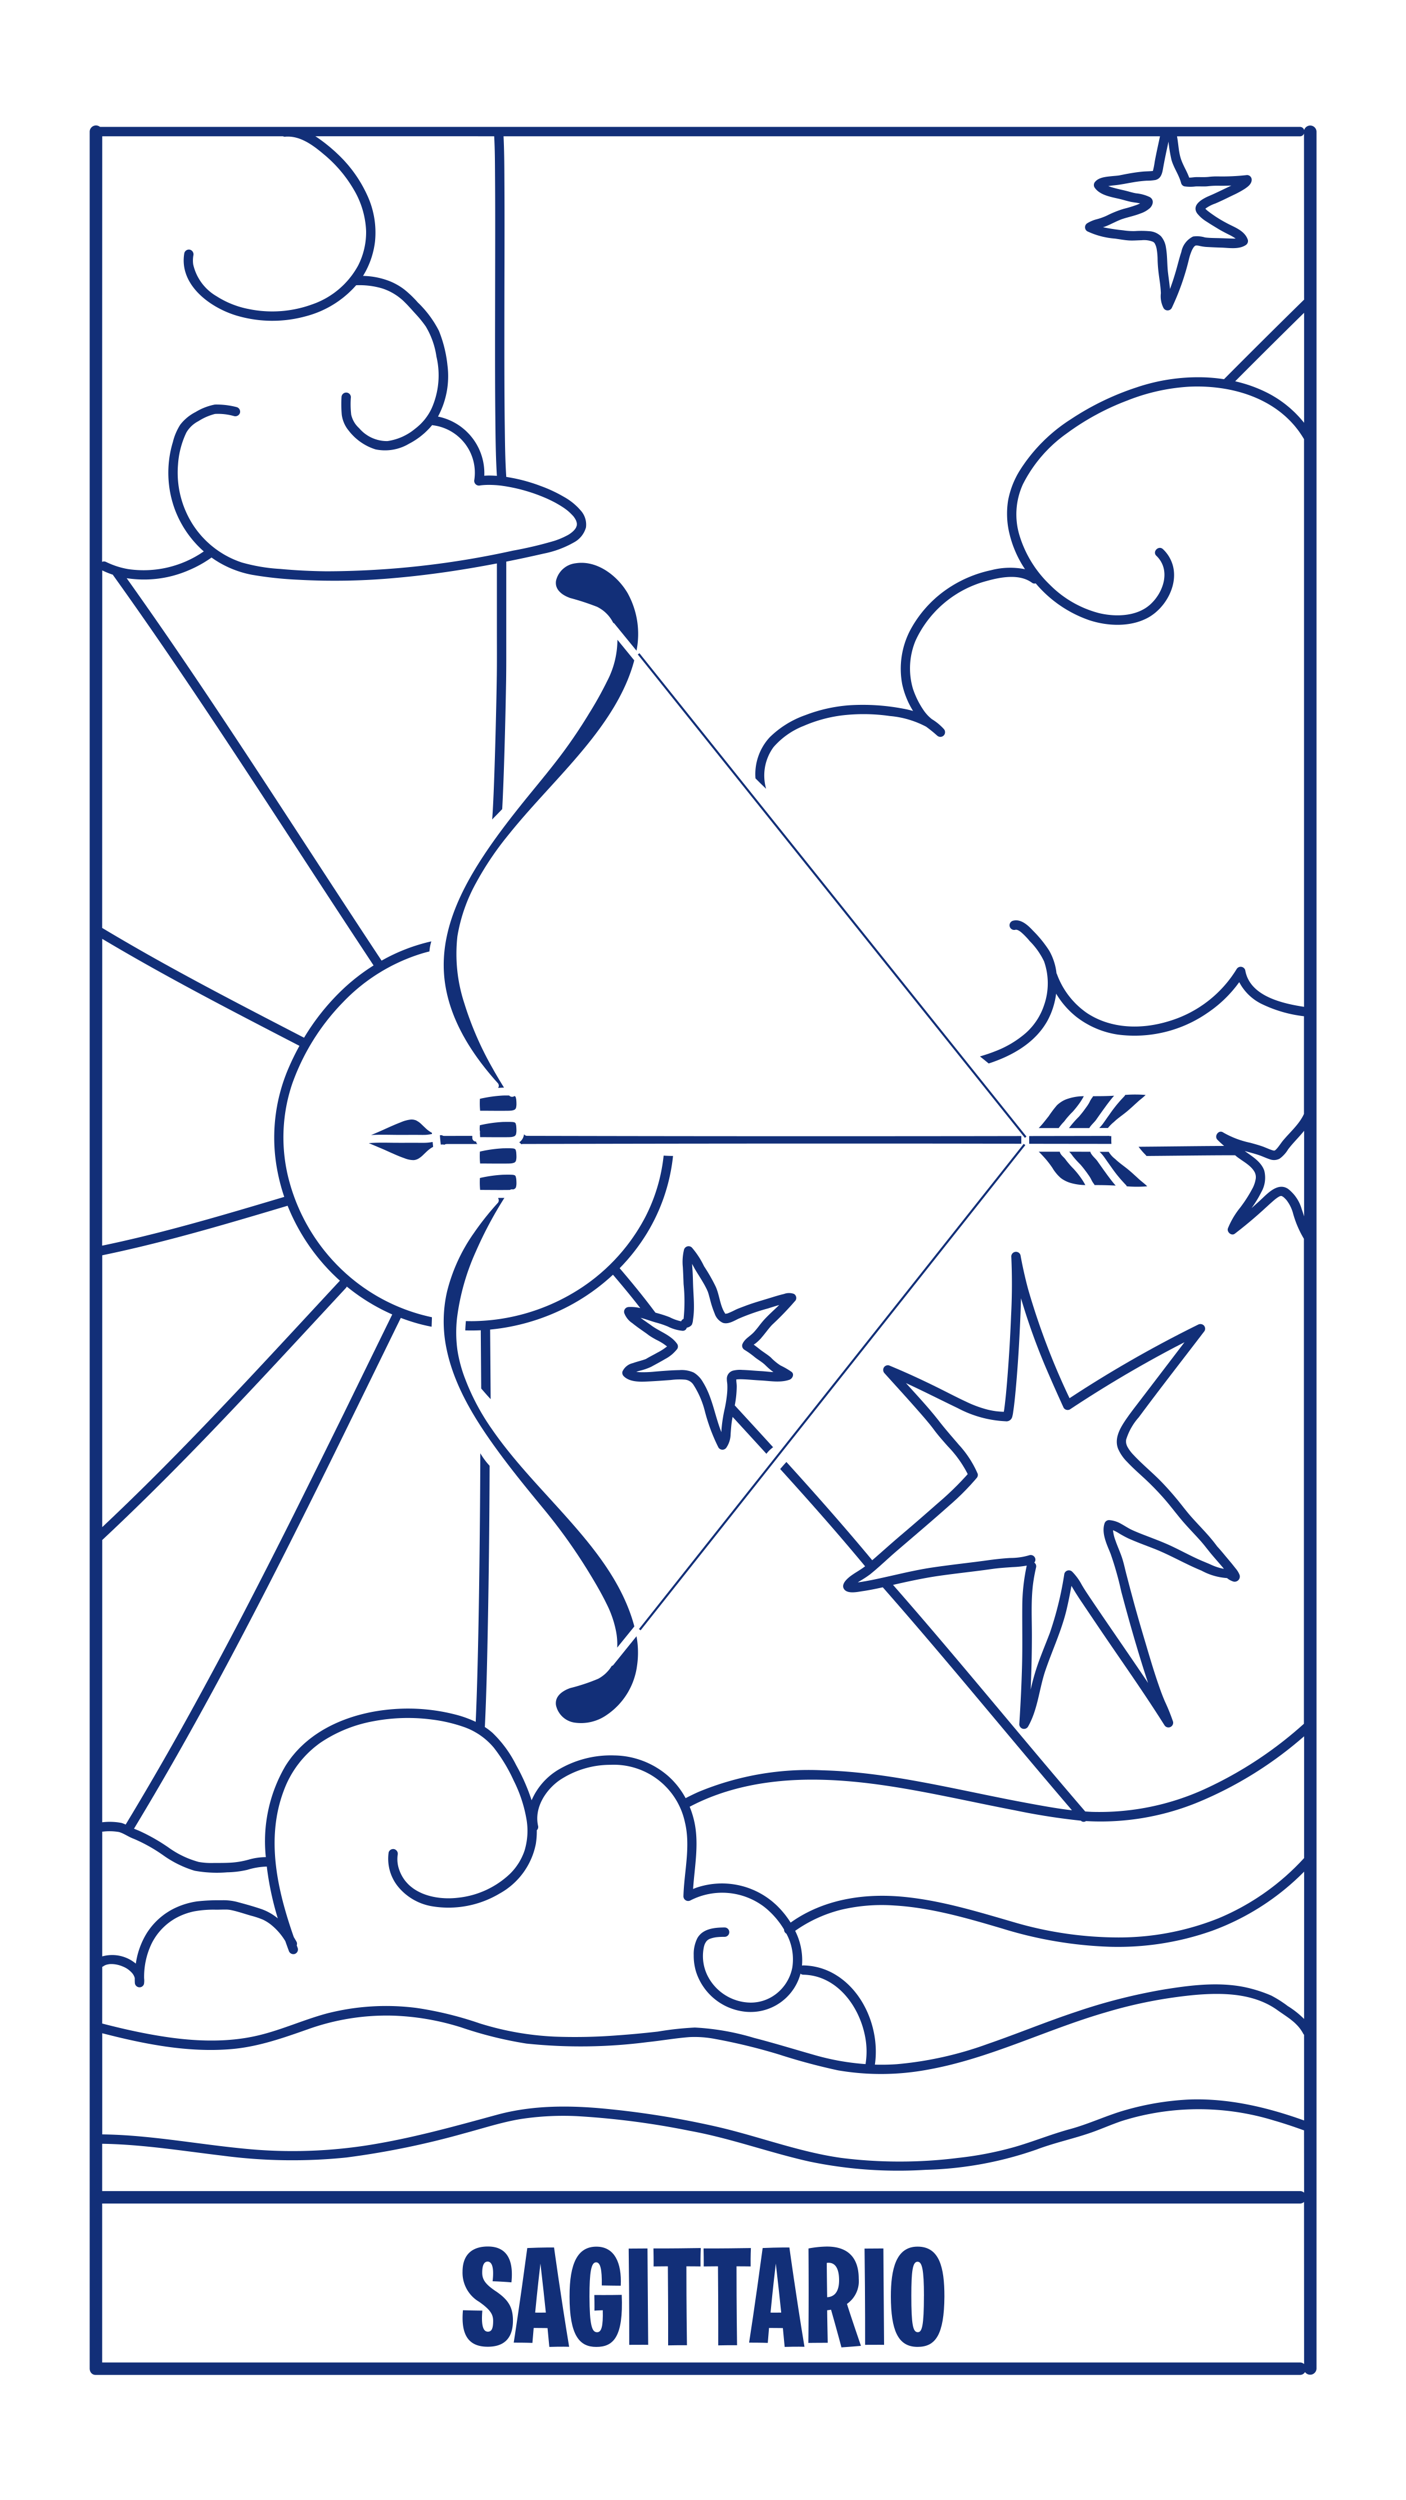 <svg id="Raggruppa_1586" data-name="Raggruppa 1586" xmlns="http://www.w3.org/2000/svg" xmlns:xlink="http://www.w3.org/1999/xlink" width="220" height="391.111" viewBox="0 0 220 391.111">
  <defs>
    <clipPath id="clip-path">
      <rect id="Rettangolo_244" data-name="Rettangolo 244" width="220" height="391.111" fill="none"/>
    </clipPath>
  </defs>
  <rect id="Rettangolo_241" data-name="Rettangolo 241" width="220" height="391.111" fill="#fff"/>
  <g id="Raggruppa_1585" data-name="Raggruppa 1585">
    <g id="Raggruppa_1584" data-name="Raggruppa 1584" clip-path="url(#clip-path)">
      <path id="Tracciato_1904" data-name="Tracciato 1904" d="M233.087,60.973a.668.668,0,0,0-.676-.513H44.668a.988.988,0,0,0-1.614.733V411.142c0,.023.005.042.007.064a1.208,1.208,0,0,0,.013.133c0,.025.012.049.019.073a1.052,1.052,0,0,0,.046.141v0a.884.884,0,0,0,.861.564H232.411a.887.887,0,0,0,.808-.448.992.992,0,0,0,1.8-.529V61.193a.985.985,0,0,0-1.934-.22m-21.232,1.75a23.839,23.839,0,0,0,.475,2.911c.362,1.264,1.174,2.344,1.506,3.617a.725.725,0,0,0,.512.512,6.435,6.435,0,0,0,1.727.015c.625-.033,1.246.032,1.873-.023a13.535,13.535,0,0,1,1.541-.094c.738.018,1.469.008,2.2-.023-.225.112-.45.223-.677.33-.94.446-1.861.9-2.75,1.278-1.015.43-2.866,1.388-1.908,2.756a5.587,5.587,0,0,0,1.518,1.31c.52.351,1.061.668,1.6,1,.577.355,1.16.664,1.767.966a7.805,7.805,0,0,1,1.066.608c.019.013.036.029.055.043-.2.012-.406.007-.6,0-.587-.016-1.174-.041-1.76-.059-.8-.024-1.635-.014-2.424-.113a4.282,4.282,0,0,0-1.867-.147,3.362,3.362,0,0,0-1.835,2.4c-.356,1.074-.61,2.184-.934,3.268-.257.857-.531,1.709-.847,2.545-.076-.827-.2-1.653-.3-2.476-.167-1.345-.093-2.72-.336-4.055a3.454,3.454,0,0,0-.765-1.716,2.9,2.9,0,0,0-1.86-.8,14.31,14.31,0,0,0-2.2-.018,10.5,10.5,0,0,1-1.869-.119,31.6,31.6,0,0,1-3.158-.481,5.861,5.861,0,0,0,.56-.191c.874-.359,1.7-.846,2.6-1.136s1.857-.479,2.753-.841a4.222,4.222,0,0,0,1.444-.836c.5-.5.677-1.295-.026-1.709a6.239,6.239,0,0,0-2.151-.593c-.59-.1-1.151-.291-1.732-.429-.7-.166-1.4-.311-2.091-.522q-.264-.081-.516-.177c.3-.052.6-.091.907-.12,1.037-.1,2.041-.32,3.068-.491a18.919,18.919,0,0,1,2.055-.237,7.491,7.491,0,0,0,1.337-.107c.858-.208,1.058-1,1.19-1.768.247-1.432.563-2.851.864-4.272m-105.517-.8c.124,2.194.12,4.4.136,6.594.028,3.838.024,7.676.019,11.513q-.01,6.635-.021,13.27c0,4.122,0,8.245.043,12.367.029,2.934.053,5.873.211,8.8.01.192.022.384.035.576-.416-.029-.831-.048-1.246-.047-.243,0-.484.014-.725.031a9.036,9.036,0,0,0-7.244-9.256,13.345,13.345,0,0,0,1.479-8.039,19.852,19.852,0,0,0-1.334-5.375,16.514,16.514,0,0,0-3.3-4.436,16.625,16.625,0,0,0-2.16-2.065,9.979,9.979,0,0,0-2.27-1.277,12.164,12.164,0,0,0-4.143-.814,13.163,13.163,0,0,0,1.869-5.347,13.852,13.852,0,0,0-1.26-7.371,20.489,20.489,0,0,0-4.439-6.211,25.881,25.881,0,0,0-2.927-2.438q-.344-.248-.705-.48Zm-61.328,0H73.3a.574.574,0,0,0,.316.067c2.393-.216,4.464,1.39,6.19,2.853a20.542,20.542,0,0,1,4.509,5.315,13.739,13.739,0,0,1,1.992,6.578A11.457,11.457,0,0,1,85.084,82.1a12.99,12.99,0,0,1-7.227,6.131,18.252,18.252,0,0,1-9.959.715,14.362,14.362,0,0,1-5-2,7.715,7.715,0,0,1-3.643-4.964,4.493,4.493,0,0,1,.024-1.406.755.755,0,0,0-.512-.9.74.74,0,0,0-.9.512c-.868,4.9,3.872,8.444,8.01,9.743a19.667,19.667,0,0,0,11.076.132,15.744,15.744,0,0,0,7.8-4.832,12.669,12.669,0,0,1,4.079.5,8.838,8.838,0,0,1,3.537,2.176c.569.564,1.1,1.172,1.638,1.765a17.916,17.916,0,0,1,1.637,2.01,12.668,12.668,0,0,1,1.672,4.727,12.75,12.75,0,0,1-.755,8.084,8.5,8.5,0,0,1-2.565,3.171,8.667,8.667,0,0,1-4.355,1.947,5.707,5.707,0,0,1-4.421-2.018,4.022,4.022,0,0,1-1.245-2.125,14.239,14.239,0,0,1-.048-2.742.734.734,0,0,0-1.467,0A19.557,19.557,0,0,0,82.5,105.5a4.913,4.913,0,0,0,1.1,2.494,8.512,8.512,0,0,0,4.175,2.915,7.34,7.34,0,0,0,5.233-.875,11.613,11.613,0,0,0,3.639-2.931.93.93,0,0,0,.22.049,7.479,7.479,0,0,1,6.375,8.5.746.746,0,0,0,.9.9l.112-.017.123-.014c.128-.014.257-.025.386-.034.295-.02.591-.027.886-.024a16.533,16.533,0,0,1,1.777.117,26.409,26.409,0,0,1,7.394,2.123c.564.262,1.119.548,1.654.865q.335.2.66.414c.113.076.225.153.335.232l.16.117.067.051.04.032a8.312,8.312,0,0,1,1.015.972c.01.012.036.045.053.067s.037.049.054.074c.055.082.111.164.162.249.04.068.076.139.113.208.007.013.013.027.019.041s.038.091.046.117c.024.083.047.166.069.25.007.027.012.045.016.059a.377.377,0,0,0,0,.038c0,.083,0,.167,0,.249a.3.3,0,0,0,0,.034c-.005.014-.011.033-.02.06-.016.055-.034.11-.051.164,0,0-.064.15-.087.193-.037.066-.081.128-.124.19,0,0-.137.165-.171.2a4.059,4.059,0,0,1-1.2.858,11.4,11.4,0,0,1-1.941.8,60.478,60.478,0,0,1-6.392,1.507,136.777,136.777,0,0,1-29.215,3.236c-2.4-.027-4.8-.144-7.2-.369a27.665,27.665,0,0,1-6.035-1.014,14.516,14.516,0,0,1-7.625-5.885,15.091,15.091,0,0,1-2.345-9.429,13.728,13.728,0,0,1,1.3-5,4.636,4.636,0,0,1,1.876-1.78,8.832,8.832,0,0,1,2.616-1.141,9.147,9.147,0,0,1,3,.346.758.758,0,0,0,.9-.512.739.739,0,0,0-.512-.9,12.469,12.469,0,0,0-3.417-.4,9.135,9.135,0,0,0-3.013,1.169,7.128,7.128,0,0,0-2.388,1.963,8.938,8.938,0,0,0-1.165,2.725,16.6,16.6,0,0,0,.388,10.761,16.434,16.434,0,0,0,4.447,6.356,16.555,16.555,0,0,1-11.79,2.773,12.751,12.751,0,0,1-3.484-1.119.718.718,0,0,0-.637-.015Zm0,67.91a13.991,13.991,0,0,0,1.666.678.546.546,0,0,0,.045.085c5.557,7.754,10.915,15.647,16.193,23.592,5.347,8.051,10.611,16.156,15.893,24.249q4.312,6.607,8.66,13.192A31.323,31.323,0,0,0,83,195.05a35.629,35.629,0,0,0-6.4,7.892c-8.328-4.311-16.668-8.61-24.829-13.233q-3.4-1.929-6.761-3.94Zm0,57.637c7.792,4.646,15.8,8.915,23.845,13.1q3.5,1.823,7.011,3.635a39.522,39.522,0,0,0-1.782,3.664,27.494,27.494,0,0,0-1.6,16.233A29.425,29.425,0,0,0,73.5,227.84c-7.424,2.216-14.852,4.431-22.385,6.254q-3.043.737-6.109,1.376Zm0,49.5c7.8-1.611,15.477-3.751,23.114-6q2.948-.868,5.89-1.751a31.612,31.612,0,0,0,5.875,9.422,30.855,30.855,0,0,0,2.32,2.311.821.821,0,0,0-.12.106c-4.87,5.24-9.717,10.5-14.616,15.716-4.862,5.175-9.775,10.3-14.81,15.311q-3.777,3.757-7.654,7.41Zm0,44.535c.007-.006.014-.009.021-.016,5.22-4.876,10.285-9.917,15.256-15.046,4.941-5.1,9.792-10.287,14.623-15.49q4.11-4.427,8.216-8.858a.761.761,0,0,0,.149-.235,30.9,30.9,0,0,0,7.114,4.365q-3.756,7.662-7.5,15.329Q78.968,269.545,75,277.511q-3.99,7.975-8.1,15.889-4.1,7.859-8.384,15.619t-8.837,15.357q-.5.827-.995,1.651a4.8,4.8,0,0,0-.638-.252,9.727,9.727,0,0,0-2.939-.117.8.8,0,0,0-.091.01Zm0,45.614a.811.811,0,0,0,.091.008,8.57,8.57,0,0,1,2.549.065c.811.246,1.518.782,2.32,1.068a24.735,24.735,0,0,1,4.663,2.624,16.808,16.808,0,0,0,4.815,2.356,19.4,19.4,0,0,0,5.092.251,15.359,15.359,0,0,0,3.169-.387,11.357,11.357,0,0,1,2.909-.508.809.809,0,0,0,.138-.012,47.1,47.1,0,0,0,1.724,8.11,8.433,8.433,0,0,0-2.65-1.482c-1.208-.408-2.458-.751-3.69-1.083a8.611,8.611,0,0,0-2.455-.268,30.636,30.636,0,0,0-3.852.178,12.185,12.185,0,0,0-3.307.977,10.644,10.644,0,0,0-4.7,4.239,12.417,12.417,0,0,0-1.562,4.52,5.752,5.752,0,0,0-5.255-1.131Zm0,21.164a1.07,1.07,0,0,0,.194-.119c-.1.081.078-.045.083-.048.054-.03.107-.059.162-.087.022-.008.112-.046.124-.051.059-.02.119-.037.18-.053s.354-.069.3-.063a3.67,3.67,0,0,1,.486-.02,4.7,4.7,0,0,1,1.729.4,3.761,3.761,0,0,1,1.481,1.086,1.913,1.913,0,0,1,.348.7c0,.241,0,.482.013.723a.735.735,0,0,0,.636.72.724.724,0,0,0,.8-.525c.01-.066.014-.131.021-.2h.006c0-.016,0-.032,0-.048a3.191,3.191,0,0,0-.011-.633,12.044,12.044,0,0,1,1.161-5.4,9.328,9.328,0,0,1,3.846-4.037,10.3,10.3,0,0,1,2.814-1.027,16.786,16.786,0,0,1,3.454-.263c.474,0,.949-.022,1.423-.02.159,0,.317,0,.476.017l.164.017c.071.011.141.023.212.037,1.071.211,2.117.585,3.166.882a13.431,13.431,0,0,1,1.894.633,6.7,6.7,0,0,1,1.5.994,9.772,9.772,0,0,1,1.982,2.356q.267.754.544,1.505a.753.753,0,0,0,.9.512.74.74,0,0,0,.512-.9c-.056-.153-.112-.307-.168-.46a.684.684,0,0,0-.053-.6c-.13-.232-.266-.459-.405-.684-2.561-7.315-4.4-15.327-1.6-22.829a15.889,15.889,0,0,1,5.794-7.6,21.72,21.72,0,0,1,8.339-3.355,28.8,28.8,0,0,1,9.2-.234,24.077,24.077,0,0,1,4.744,1.1,10.709,10.709,0,0,1,4.82,3.286,25.507,25.507,0,0,1,3.121,5.168,21.523,21.523,0,0,1,1.965,5.887,10.645,10.645,0,0,1-.28,5.049,9.252,9.252,0,0,1-2.269,3.62,13.892,13.892,0,0,1-8.137,3.747c-3.529.423-7.87-.593-9.186-4.334a4.872,4.872,0,0,1-.26-2.362.756.756,0,0,0-.512-.9.739.739,0,0,0-.9.512,6.931,6.931,0,0,0,1.594,5.492,8.755,8.755,0,0,0,5.11,2.914,15.613,15.613,0,0,0,10.649-1.971,11.364,11.364,0,0,0,5.677-7.761,12.365,12.365,0,0,0,.153-2.147.7.7,0,0,0,.2-.687c-.622-2.778,1.125-5.544,3.323-7.111a14.3,14.3,0,0,1,7.989-2.436,11.378,11.378,0,0,1,11.667,8.995c.916,3.81-.132,7.738-.235,11.579a.741.741,0,0,0,1.1.633,10.873,10.873,0,0,1,11.633,1.086,13.126,13.126,0,0,1,3.016,3.476.678.678,0,0,0,.1.391.739.739,0,0,0,.26.25A8.4,8.4,0,0,1,153,348.37a6.839,6.839,0,0,1-2.606,4.2,6.461,6.461,0,0,1-3.869,1.309,7.654,7.654,0,0,1-6.649-3.939,6.876,6.876,0,0,1-.7-4.833c.021-.081.045-.16.071-.239a.734.734,0,0,1,.071-.182c.032-.065.066-.129.1-.192.015-.024.173-.241.085-.134a1.351,1.351,0,0,1,.663-.487c-.132.058.092-.031.1-.032.1-.031.2-.061.295-.086.139-.035.393-.083.467-.093a10.8,10.8,0,0,1,1.4-.072.734.734,0,0,0,0-1.467c-1.572.007-3.447.162-4.3,1.694a5.512,5.512,0,0,0-.559,2.639,8.639,8.639,0,0,0,.37,2.61,9.06,9.06,0,0,0,7.173,6.165,8.089,8.089,0,0,0,8.759-4.72,7.941,7.941,0,0,0,.409-1.165.7.7,0,0,0,.456.168c5.284.107,8.821,5.01,9.679,9.823a12.123,12.123,0,0,1,.05,4.082c0,.027,0,.053-.007.079a38.846,38.846,0,0,1-7.976-1.417c-3.16-.9-6.3-1.866-9.482-2.686a39.067,39.067,0,0,0-9.243-1.618,48.651,48.651,0,0,0-5.786.632c-2.12.24-4.245.443-6.373.593a85.386,85.386,0,0,1-9.746.2,46.308,46.308,0,0,1-11.81-2.087,54.877,54.877,0,0,0-9.823-2.4,37.273,37.273,0,0,0-14.091.871c-3.793,1.027-7.373,2.713-11.224,3.544-5.864,1.266-11.967.6-17.79-.564-2.046-.408-4.076-.891-6.1-1.415Zm188.056,62.137a.9.9,0,0,0-.655-.255H45.01V385.309h187.4a.9.9,0,0,0,.655-.255Zm0-26.811a.9.9,0,0,0-.655-.255H45.01v-7.4c6.331.1,12.591,1.12,18.867,1.865a82.968,82.968,0,0,0,19.361.281,129.043,129.043,0,0,0,18.388-3.769c2.939-.782,5.864-1.748,8.868-2.245a44.2,44.2,0,0,1,8.86-.449,125.271,125.271,0,0,1,17.61,2.293c6.369,1.154,12.42,3.4,18.72,4.809a68.22,68.22,0,0,0,18.221,1.289,56.721,56.721,0,0,0,17.337-3.183c2.937-1.111,6.014-1.726,8.957-2.8,1.455-.532,2.875-1.157,4.345-1.65a38.6,38.6,0,0,1,4.623-1.159,40.217,40.217,0,0,1,19.237,1.091c1.525.44,3.03.944,4.522,1.484a.78.78,0,0,0,.139.035Zm0-11.3c-5.869-2.105-12.079-3.562-18.352-3.259a43.715,43.715,0,0,0-9.409,1.579c-3,.826-5.815,2.2-8.832,3.021-2.984.808-5.826,1.983-8.792,2.83a54.23,54.23,0,0,1-8.82,1.693,73.232,73.232,0,0,1-18.255-.012c-6.551-.93-12.734-3.31-19.153-4.81a137.1,137.1,0,0,0-17.325-2.838c-5.783-.583-11.69-.637-17.336.9-6.159,1.678-12.32,3.4-18.615,4.5a76.13,76.13,0,0,1-19.415.944c-6.577-.539-13.083-1.737-19.667-2.2q-2.04-.142-4.085-.171V358.669c6.551,1.693,13.435,3.065,20.212,2.481,4.166-.359,7.978-1.7,11.891-3.076a36.587,36.587,0,0,1,13.3-2.16,39.829,39.829,0,0,1,10.835,1.863,60.93,60.93,0,0,0,10.129,2.509,81.3,81.3,0,0,0,18.961-.231c2.2-.227,4.4-.623,6.6-.785a16.933,16.933,0,0,1,3.971.294,89.682,89.682,0,0,1,10.062,2.449,93.659,93.659,0,0,0,9.2,2.467,39.861,39.861,0,0,0,14.112-.132c9.6-1.725,18.424-6.249,27.755-8.948a72.235,72.235,0,0,1,14.117-2.736c4.31-.355,9.071-.241,12.733,2.387,1.533,1.1,3.109,1.933,4.033,3.672a.739.739,0,0,0,.141.185Zm0-15.878a14,14,0,0,0-2.556-2.021,17.889,17.889,0,0,0-2.591-1.644,21.837,21.837,0,0,0-2.968-1.032c-4.437-1.219-9.133-.66-13.617.051a88.632,88.632,0,0,0-13.946,3.529c-4.646,1.538-9.166,3.417-13.791,5.01a55.78,55.78,0,0,1-14.244,3.18c-1.155.08-2.3.1-3.446.069.793-5.371-1.677-11.617-6.555-14.292a10.016,10.016,0,0,0-4.623-1.229.759.759,0,0,0-.226.031,10.239,10.239,0,0,0-1.069-5.439,21.555,21.555,0,0,1,7.2-3.3,27.711,27.711,0,0,1,8.313-.663c5.78.338,11.4,1.985,16.922,3.616a64.1,64.1,0,0,0,16.716,2.84,44.241,44.241,0,0,0,16.029-2.48,39.114,39.114,0,0,0,14.11-8.923c.118-.116.232-.235.348-.352Zm0-25.17a37.906,37.906,0,0,1-13.39,9.42,42.019,42.019,0,0,1-15.687,3,58.31,58.31,0,0,1-16.516-2.441c-5.591-1.62-11.181-3.339-17-3.908-5.716-.559-11.591.192-16.56,3.233-.406.249-.8.515-1.19.79a14.265,14.265,0,0,0-1.889-2.4,12.392,12.392,0,0,0-12.871-3.054c-.167.059-.33.129-.5.2.22-3.369.9-6.736.278-10.1a14.015,14.015,0,0,0-.815-2.767c5.861-3.1,12.519-4.233,19.1-4.239,7.107-.007,14.148,1.241,21.094,2.635,3.6.723,7.191,1.494,10.8,2.183a103.1,103.1,0,0,0,10.221,1.6.607.607,0,0,0,.795.061,40.062,40.062,0,0,0,17.6-2.97,59.98,59.98,0,0,0,15.931-9.776c.2-.169.4-.345.6-.516Zm0-100.379c-.121-.381-.239-.76-.37-1.123a6.128,6.128,0,0,0-2.15-3.188c-1.641-1.074-3.277.822-4.38,1.831q-.655.6-1.321,1.184a16.789,16.789,0,0,0,1.528-2.5,4.525,4.525,0,0,0,.462-3.358c-.493-1.423-1.913-2.227-3.059-3.074l.158.044c.689.192,1.381.374,2.06.6.579.194,1.13.47,1.711.656a1.874,1.874,0,0,0,1.534-.1,4.932,4.932,0,0,0,1.331-1.46c.767-1.019,1.7-1.9,2.5-2.9Zm0-124.135a17.45,17.45,0,0,0-5.865-4.751,21.792,21.792,0,0,0-4.92-1.743q5.362-5.39,10.786-10.718Zm0-19.256a.819.819,0,0,0-.092.074q-6.26,6.137-12.437,12.358h0a27.068,27.068,0,0,0-3.414-.3,30.137,30.137,0,0,0-10.216,1.564,42.511,42.511,0,0,0-10.337,5,25.821,25.821,0,0,0-8.012,8.048,13.643,13.643,0,0,0-1.8,4.623,13.179,13.179,0,0,0,.093,4.733,17.153,17.153,0,0,0,2.544,6.056,11.789,11.789,0,0,0-5.305.154,19.275,19.275,0,0,0-6.945,2.989,18.249,18.249,0,0,0-5.743,6.46,13.035,13.035,0,0,0-1.218,8.4,13.2,13.2,0,0,0,1.7,4.174,14.918,14.918,0,0,0-1.507-.353,33.62,33.62,0,0,0-8.471-.54,24.013,24.013,0,0,0-6.848,1.531,15.091,15.091,0,0,0-5.624,3.492,8.5,8.5,0,0,0-2.209,6.41q.816.832,1.665,1.631a7.528,7.528,0,0,1,1.149-6.507,12.059,12.059,0,0,1,4.709-3.323,22.061,22.061,0,0,1,5.77-1.62,28.777,28.777,0,0,1,7.717.066,14.875,14.875,0,0,1,5.687,1.668,22.3,22.3,0,0,1,1.738,1.405.734.734,0,0,0,1.037-1.037,8.5,8.5,0,0,0-1.883-1.552,6.246,6.246,0,0,1-1.246-1.331,13.367,13.367,0,0,1-1.721-3.465,11.291,11.291,0,0,1,.44-7.518,17.039,17.039,0,0,1,11.1-9.29c2.2-.613,5.152-1.182,7.135.295a.616.616,0,0,0,.547.076c.074.085.146.172.221.256a19.131,19.131,0,0,0,8.116,5.49c2.9.966,6.474,1.126,9.23-.376,2.829-1.542,4.905-5.35,3.774-8.539A5.522,5.522,0,0,0,211,126.521c-.683-.651-1.722.384-1.037,1.037,2.318,2.21,1.12,5.777-1.016,7.661-2.095,1.848-5.4,1.918-7.963,1.3a16.763,16.763,0,0,1-7.687-4.432,17.885,17.885,0,0,1-4.689-7.515,11.323,11.323,0,0,1,.482-8.228,21.742,21.742,0,0,1,6.849-7.934,39.448,39.448,0,0,1,9.476-5.146,31.14,31.14,0,0,1,9.561-2.155c6.272-.319,13.11,1.493,17.074,6.685a15.348,15.348,0,0,1,1.015,1.516v88.8c-3.488-.541-8.513-1.69-9.2-5.74a.741.741,0,0,0-1.34-.175,18.658,18.658,0,0,1-10.695,8.185c-4.212,1.283-8.96,1.181-12.7-1.28a12.648,12.648,0,0,1-4.712-6.07.944.944,0,0,0-.082-.161,9.131,9.131,0,0,0-1.141-3.545,18.4,18.4,0,0,0-2.552-3.142c-.777-.84-1.9-1.892-3.147-1.531a.734.734,0,0,0,.39,1.414.375.375,0,0,1,.155-.026.912.912,0,0,0,.191.048,2.433,2.433,0,0,1,.63.406,11.333,11.333,0,0,1,1.278,1.33,11.484,11.484,0,0,1,2.251,3.182,10.4,10.4,0,0,1-.012,6.878,10.076,10.076,0,0,1-2.857,4.331,15.953,15.953,0,0,1-4.637,2.789c-.831.332-1.675.616-2.529.863v0q.69.545,1.367,1.106c3.721-1.209,7.4-3.29,9.289-6.857a12.067,12.067,0,0,0,1.265-4.071,13.272,13.272,0,0,0,3.179,3.643,13.907,13.907,0,0,0,6.46,2.762,20.06,20.06,0,0,0,14.1-3.429,19.476,19.476,0,0,0,4.911-4.771,7.864,7.864,0,0,0,3.386,3.35,20.451,20.451,0,0,0,6.742,1.982v15.28c-.7,1.583-2.227,2.9-3.276,4.167-.372.449-.673.974-1.085,1.386a.918.918,0,0,1-.177.149c-.017.013-.139.082-.055.034s-.007-.005-.042.006a.886.886,0,0,1-.1,0c.045,0-.165-.044-.2-.056-.545-.169-1.06-.43-1.6-.617-.608-.211-1.231-.38-1.851-.553a14.314,14.314,0,0,1-4.258-1.618c-.7-.474-1.462.57-.889,1.151.332.337.684.651,1.041.959-4.29.019-8.578.089-12.868.125l-.519,0a10.461,10.461,0,0,0,1,1.177,1.515,1.515,0,0,1,.123.133l.126.14c3.327-.029,6.655-.072,9.982-.1q1.936-.016,3.872-.018l.018.015c.944.83,2.326,1.419,2.987,2.528a1.726,1.726,0,0,1,.211,1.223c.01-.075-.039.193-.045.219-.026.114-.057.226-.091.338a5.27,5.27,0,0,1-.288.731,21.7,21.7,0,0,1-2.012,3.159,12.641,12.641,0,0,0-1.907,3.236c-.187.566.562,1.222,1.077.828q2.243-1.716,4.335-3.61c.448-.406.891-.817,1.341-1.22.176-.158.354-.315.535-.466.069-.057.139-.114.209-.17.015-.009.137-.1.17-.126a4.645,4.645,0,0,1,.4-.247c.014-.008.028-.014.042-.021a1.468,1.468,0,0,0,.177-.049l.024,0h.022l-.019-.008h0l.026.008a.127.127,0,0,1,.081.022l.039.008a.6.6,0,0,1,.059.031l.162.1c.02.017.041.033.06.051a5.133,5.133,0,0,1,.463.474,6.025,6.025,0,0,1,.944,1.859,16.012,16.012,0,0,0,1.747,4.153v75.868a61.251,61.251,0,0,1-15.424,10.171,39.661,39.661,0,0,1-17.74,3.61c-.351-.015-.7-.037-1.053-.062-3.981-4.631-7.91-9.307-11.832-13.988-4.012-4.788-8.02-9.58-12.076-14.331q-3.059-3.584-6.165-7.128c2.357-.534,4.714-1.051,7.108-1.4,2.773-.4,5.561-.682,8.335-1.079,1.082-.155,2.162-.226,3.251-.3a15.812,15.812,0,0,0,2.23-.238,30.452,30.452,0,0,0-.7,6.308c-.025,3.041.045,6.079-.031,9.12-.078,3.136-.236,6.27-.438,9.4a.739.739,0,0,0,1.367.37c1.548-2.7,1.734-5.905,2.726-8.813,1.076-3.152,2.5-6.16,3.288-9.409.3-1.257.547-2.527.783-3.8.1.159.193.32.288.48.408.69.842,1.356,1.29,2.021,1.047,1.554,2.091,3.111,3.145,4.662,2.1,3.1,4.245,6.166,6.331,9.274,1.189,1.771,2.36,3.555,3.5,5.361a.737.737,0,0,0,1.34-.565,30.641,30.641,0,0,0-1.265-3.137c-.446-1.027-.819-2.087-1.178-3.146-.734-2.163-1.367-4.358-2.019-6.546-.671-2.248-1.319-4.5-1.927-6.767q-.458-1.7-.9-3.412c-.248-.951-.444-1.934-.772-2.862-.3-.841-.672-1.653-.96-2.5a6.077,6.077,0,0,1-.372-1.573,5.983,5.983,0,0,1,.849.433,16.909,16.909,0,0,0,1.52.836c1.3.585,2.641,1.07,3.969,1.587,2.575,1,4.953,2.423,7.51,3.466a9.684,9.684,0,0,0,3.995,1.166,2.832,2.832,0,0,0,1,.547.811.811,0,0,0,.953-1.069,3.584,3.584,0,0,0-.627-1.007c-.34-.443-.694-.873-1.055-1.3-.6-.707-1.183-1.445-1.815-2.123-.049-.066-.1-.133-.147-.2q-.231-.306-.471-.606c-.378-.472-.776-.928-1.182-1.376-.765-.845-1.559-1.664-2.312-2.52s-1.421-1.763-2.142-2.636c-.761-.922-1.554-1.818-2.383-2.68-1.418-1.474-3.018-2.763-4.415-4.255a6.106,6.106,0,0,1-1.011-1.351,2.436,2.436,0,0,1-.175-.517c0-.016-.01-.064-.014-.094s-.007-.078-.008-.117c0-.059,0-.118,0-.177,0-.024.015-.145.016-.168a9.456,9.456,0,0,1,1.988-3.511c3.359-4.54,6.848-8.99,10.273-13.48a.735.735,0,0,0-.115-.889.759.759,0,0,0-.888-.114q-8.384,4.133-16.33,9.082-1.907,1.188-3.782,2.426A111.521,111.521,0,0,1,189.9,242.3q-.71-2.649-1.2-5.349a.737.737,0,0,0-1.441.195,93.058,93.058,0,0,1-.034,9.314q-.2,5.1-.617,10.191c-.1,1.232-.213,2.464-.36,3.691-.014.112-.027.224-.042.336-.006.047-.012.093-.018.139,0,.006,0,.009,0,.017-.025.175-.05.35-.08.525-.006.035-.014.069-.02.1-.3-.01-.606-.029-.908-.059l-.24-.025-.139-.017-.137-.02c-.088-.013-.176-.028-.264-.043q-.423-.074-.841-.176a17.858,17.858,0,0,1-3.323-1.221c-1.409-.654-2.786-1.375-4.176-2.068-1.984-.989-3.988-1.935-6.021-2.819q-.945-.411-1.9-.806a.735.735,0,0,0-.828.337.756.756,0,0,0,.114.888c1.619,1.8,3.255,3.582,4.857,5.4.794.9,1.588,1.8,2.341,2.735l.187.235.057.07.045.062c.229.31.462.617.7.918.552.691,1.142,1.351,1.726,2.015a17.746,17.746,0,0,1,3.106,4.341,47.426,47.426,0,0,1-4.688,4.561c-1.848,1.626-3.7,3.245-5.578,4.834-1.58,1.336-3.115,2.723-4.676,4.08-4.346-5.238-8.858-10.333-13.429-15.375-.333.36-.651.735-.976,1.1,3.081,3.4,6.137,6.82,9.132,10.3q2.1,2.44,4.158,4.919c-.593.461-1.241.822-1.878,1.249-.6.4-1.957,1.4-1.451,2.266s2.1.5,2.883.384c1.078-.155,2.147-.377,3.211-.613,4.077,4.639,8.081,9.341,12.059,14.064,4.024,4.779,8.023,9.579,12.051,14.355q2.734,3.242,5.493,6.463c-2.4-.28-4.794-.725-7.161-1.163-3.55-.656-7.081-1.408-10.619-2.129-7-1.427-14.083-2.77-21.244-2.961a44.945,44.945,0,0,0-19.361,3.357c-.7.309-1.389.646-2.067,1a12.611,12.611,0,0,0-2.745-3.474,13.127,13.127,0,0,0-8.411-3.212,16.1,16.1,0,0,0-8.958,2.358,10.338,10.338,0,0,0-3.984,4.66,30.329,30.329,0,0,0-2.418-5.5,18.333,18.333,0,0,0-3.716-5.066,10.628,10.628,0,0,0-1.192-.9.84.84,0,0,0,.014-.1c.238-4.943.346-9.893.444-14.841q.188-9.458.257-18.917.029-3.5.039-7a11.706,11.706,0,0,1-1.455-1.962q-.03,8.691-.139,17.381c-.076,5.932-.174,11.865-.34,17.795-.064,2.28-.14,4.561-.243,6.84a17.581,17.581,0,0,0-3.236-1.157,29.855,29.855,0,0,0-9.643-.832c-6.532.486-13.34,3.138-16.915,8.924a23.326,23.326,0,0,0-3.045,14.226,9.85,9.85,0,0,0-2.712.4,13.427,13.427,0,0,1-2.7.461c-.93.057-1.862.05-2.793.054a11.372,11.372,0,0,1-2.291-.159,14.609,14.609,0,0,1-4.687-2.229,29.187,29.187,0,0,0-4.738-2.688c-.242-.094-.476-.186-.707-.287q4.49-7.43,8.719-15.013,4.324-7.736,8.433-15.59,4.144-7.895,8.135-15.868,3.994-7.951,7.9-15.944,3.931-8.009,7.845-16.027l.716-1.461a29.587,29.587,0,0,0,2.912.947c.63.169,1.267.311,1.907.437q.032-.743.051-1.487a29.175,29.175,0,0,1-14.257-7.59,29.828,29.828,0,0,1-8-13.44,26.2,26.2,0,0,1,.4-15.5A35.066,35.066,0,0,1,82.684,197.4a28.759,28.759,0,0,1,12.444-7.663c.359-.105.722-.2,1.086-.291a7.449,7.449,0,0,1,.3-1.576,28.478,28.478,0,0,0-7.784,3.014c-5.224-7.895-10.378-15.836-15.555-23.762-5.255-8.045-10.535-16.076-15.945-24.019q-4.132-6.066-8.387-12.047a17.579,17.579,0,0,0,9.753-1.258,18.478,18.478,0,0,0,3.416-1.893.978.978,0,0,0,.1-.086q.553.4,1.143.749a16.011,16.011,0,0,0,5.185,1.957,58.144,58.144,0,0,0,7.289.779,103.841,103.841,0,0,0,15.457-.311c5.173-.465,10.318-1.236,15.418-2.21l.166-.032v10.424c0,2.377.019,4.755-.013,7.133-.036,2.672-.1,5.343-.166,8.014-.081,3.2-.175,6.4-.3,9.594-.051,1.267-.107,2.534-.183,3.8-.022.362-.048.725-.075,1.087.529-.557,1.075-1.093,1.57-1.626q.059-1.06.106-2.12c.138-3.139.233-6.281.317-9.422q.114-4.26.188-8.521c.035-2.186.025-4.372.025-6.559v-12.09q2.905-.577,5.792-1.241a15.691,15.691,0,0,0,4.768-1.75,3.832,3.832,0,0,0,1.908-2.344,3.283,3.283,0,0,0-.826-2.668,9.452,9.452,0,0,0-2.564-2.094,22.285,22.285,0,0,0-3.727-1.746,26.4,26.4,0,0,0-5.351-1.407c0-.007,0-.012,0-.019-.183-2.718-.2-5.449-.238-8.172-.05-4.022-.058-8.045-.059-12.067q0-6.651.019-13.3c.007-3.959.013-7.919-.008-11.878-.014-2.6-.011-5.2-.138-7.794l0-.052H210.527c-.278,1.322-.578,2.639-.824,3.966a11.807,11.807,0,0,1-.285,1.454l-.036.008-.009,0c-.51.056-1.027.047-1.538.094-.711.066-1.419.17-2.122.295-.309.054-.617.113-.925.174-.182.036-.364.074-.546.109-.031.006-.145.026-.161.03-.339.044-.681.066-1.021.1-.851.091-2.066.159-2.667.868a.755.755,0,0,0-.115.888c.785,1.215,2.567,1.5,3.869,1.8.621.143,1.232.348,1.855.475.445.091.943.13,1.412.237a4.853,4.853,0,0,1-.5.223,20.605,20.605,0,0,1-2.046.621,15.58,15.58,0,0,0-2.6,1.041,10.16,10.16,0,0,1-1.564.576,5.442,5.442,0,0,0-1.55.637.742.742,0,0,0,0,1.267,12.37,12.37,0,0,0,4.338,1.141c.685.094,1.377.225,2.066.281s1.375-.013,2.06-.025a3.778,3.778,0,0,1,1.791.232.725.725,0,0,1,.356.38,2.779,2.779,0,0,1,.248.781,10.537,10.537,0,0,1,.143,1.734c.022.683.075,1.349.159,2.028.129,1.039.32,2.093.351,3.141a4.041,4.041,0,0,0,.423,2.326.743.743,0,0,0,1.267,0,38.69,38.69,0,0,0,2.72-7.728,8.026,8.026,0,0,1,.434-1.286,3.2,3.2,0,0,1,.289-.512.826.826,0,0,1,.31-.27,1.713,1.713,0,0,1,.552.049,6.911,6.911,0,0,0,1.032.168c.79.047,1.586.086,2.377.108,1.224.033,2.784.328,3.867-.388a.75.75,0,0,0,.337-.829c-.506-1.5-2.183-1.981-3.433-2.682a19.815,19.815,0,0,1-2.851-1.845,3.9,3.9,0,0,1-.315-.286l-.051-.055,0,0a5.648,5.648,0,0,1,1.529-.8c.961-.4,1.9-.878,2.836-1.329a14.6,14.6,0,0,0,1.826-.994c.488-.329,1.06-.759,1.064-1.409a.737.737,0,0,0-.733-.733,33.672,33.672,0,0,1-4.616.213,11.173,11.173,0,0,0-1.439.079c-.618.062-1.22.022-1.838.03-.374,0-.772.087-1.156.082-.384-1.077-1.043-2.04-1.359-3.142-.309-1.08-.334-2.216-.547-3.318h19.214a.666.666,0,0,0,.655-.443ZM182,271.143a16.165,16.165,0,0,0-2.935-4.518c-1.053-1.23-2.116-2.436-3.11-3.715-1.57-2.02-3.332-3.9-5.046-5.8l-.13-.144c2.738,1.264,5.422,2.631,8.145,3.939a17.667,17.667,0,0,0,7.431,2.035.938.938,0,0,0,1.056-.7,5.48,5.48,0,0,0,.152-.8c.163-1.091.271-2.19.374-3.288.31-3.33.522-6.67.677-10.01.069-1.478.13-2.959.168-4.44a99.484,99.484,0,0,0,4.363,11.952c.746,1.729,1.519,3.447,2.3,5.161a.738.738,0,0,0,1,.263q7.79-5.165,16.066-9.541c.615-.325,1.234-.644,1.853-.962l-4.053,5.313L207.4,259.7c-.811,1.063-1.642,2.116-2.381,3.231-.837,1.263-1.644,2.791-1.042,4.321a6.657,6.657,0,0,0,1.421,2.055c.817.872,1.716,1.668,2.595,2.477a43.25,43.25,0,0,1,3.136,3.206c.97,1.1,1.84,2.273,2.782,3.392s1.964,2.147,2.933,3.232c.636.711,1.193,1.48,1.807,2.208s1.261,1.449,1.876,2.187a1.384,1.384,0,0,1-.188-.018,8.667,8.667,0,0,1-1.91-.653c-.666-.29-1.342-.556-2-.858-1.363-.624-2.682-1.34-4.037-1.98-1.393-.659-2.838-1.188-4.274-1.744-.683-.264-1.368-.532-2.03-.844-.573-.271-1.1-.635-1.654-.933a4.339,4.339,0,0,0-1.881-.582.747.747,0,0,0-.707.539c-.5,1.55.388,3.316.953,4.728a50.854,50.854,0,0,1,1.671,5.914c1.207,4.556,2.5,9.107,3.962,13.589q.115.354.234.709c-2.919-4.359-5.933-8.657-8.863-13.006-.513-.762-1.026-1.517-1.493-2.309a8.812,8.812,0,0,0-1.522-2.094.74.74,0,0,0-1.226.324,52.838,52.838,0,0,1-2.288,9.312c-.591,1.543-1.225,3.068-1.784,4.623a36.512,36.512,0,0,0-1.2,4.2c.128-2.916.2-5.834.194-8.753-.006-2.3-.114-4.608.087-6.9q.036-.411.086-.821l.018-.138s.013-.1.021-.149q.03-.21.064-.42c.1-.652.234-1.3.379-1.946a.705.705,0,0,0-.279-.752.693.693,0,0,0,.148-.649.739.739,0,0,0-.9-.512,10.239,10.239,0,0,1-3.019.437c-1.228.075-2.431.211-3.65.381-2.905.4-5.826.7-8.726,1.14-3.081.472-6.092,1.282-9.144,1.9-.432.087-.864.17-1.3.245-.417.071-.7.115-1.029.153.1-.065.195-.128.293-.19a16.535,16.535,0,0,0,1.6-1.04c1.438-1.149,2.758-2.445,4.155-3.643,2.79-2.394,5.595-4.765,8.34-7.21a39.033,39.033,0,0,0,4.186-4.211.737.737,0,0,0,.189-.713" transform="translate(-29.022 -40.612)" fill="#122f78"/>
      <path id="Tracciato_1905" data-name="Tracciato 1905" d="M269.7,583.116c.586-.653,1.07-1.382,1.676-2.019a47.412,47.412,0,0,0,3.679-3.827.739.739,0,0,0-.263-1,2.233,2.233,0,0,0-1.565.01c-.654.149-1.3.346-1.937.545-1.417.44-2.852.829-4.236,1.363-.469.181-.946.346-1.4.557a12.99,12.99,0,0,1-1.233.567c-.092.031-.251.04-.346.07a.046.046,0,0,1-.01-.008l.005.01-.011,0c-.048-.068-.126-.19-.063-.1a3.163,3.163,0,0,1-.257-.447c-.529-1.075-.663-2.492-1.17-3.657a27.134,27.134,0,0,0-1.845-3.234,13.1,13.1,0,0,0-1.908-2.932.742.742,0,0,0-1.226.324,8.032,8.032,0,0,0-.188,2.741c.052.888.087,1.771.117,2.66a26.425,26.425,0,0,1,0,5.437.69.69,0,0,0-.381.379,7.034,7.034,0,0,1-1.781-.637,18.924,18.924,0,0,0-2.09-.674l-.162-.051c-1.771-2.388-3.659-4.687-5.588-6.947a30.621,30.621,0,0,0,4.291-5.506,29.042,29.042,0,0,0,4.06-12.051c-.49-.007-.98-.023-1.47-.055a27.245,27.245,0,0,1-2.885,9.64,29.846,29.846,0,0,1-11.207,11.8,31.57,31.57,0,0,1-15.611,4.455c-.415.007-.83,0-1.245-.011-.035.487-.077.974-.091,1.46.809.021,1.618.018,2.425-.022q.034,4.554.068,9.109c.484.559.967,1.126,1.478,1.664q-.036-5.441-.081-10.882a33.249,33.249,0,0,0,12.074-3.549,32.155,32.155,0,0,0,7.147-5.032c1.461,1.712,2.9,3.445,4.277,5.225a6.269,6.269,0,0,0-1.81-.174.745.745,0,0,0-.707.928,3.23,3.23,0,0,0,1.271,1.6c.631.515,1.3.975,1.969,1.443q.174.122.345.248l.019.013.034.027c.1.076.195.151.3.221a12.544,12.544,0,0,0,1.083.645,8.728,8.728,0,0,1,1.679,1.044,8.822,8.822,0,0,1-1.5.964c-.374.21-.753.409-1.13.614-.165.09-.329.182-.492.276-.057.033-.112.065-.17.1l-.027.014-.041.015c-.647.245-1.33.383-1.979.623a2.354,2.354,0,0,0-1.639,1.322.736.736,0,0,0,.189.713c.91.937,2.492.9,3.7.845,1.223-.056,2.455-.144,3.675-.237a10.834,10.834,0,0,1,2.27-.05,1.769,1.769,0,0,1,1.288.818,13.839,13.839,0,0,1,1.738,3.977,28.7,28.7,0,0,0,2.156,5.806.744.744,0,0,0,1.266,0,3.833,3.833,0,0,0,.643-2.079c.058-.754.1-1.492.231-2.239.026-.154.055-.308.083-.462q2.648,2.882,5.287,5.772a5.372,5.372,0,0,1,1.047-1.028q-.583-.64-1.167-1.28-2.411-2.636-4.831-5.264a16.3,16.3,0,0,0,.307-2.939c0-.284-.035-.555-.061-.836-.005-.056,0-.183,0-.281.1-.025-.011-.008.143-.017.248-.015.5-.02.745-.013.957.025,1.911.136,2.867.182,1.488.071,3.121.4,4.565-.11.457-.162.8-.858.324-1.225a11.9,11.9,0,0,0-1.724-1,8.393,8.393,0,0,1-1.524-1.258c-.522-.461-1.133-.807-1.679-1.239-.331-.262-.662-.524-1-.768.125-.085.253-.161.337-.23a8.165,8.165,0,0,0,.888-.85m-2.673,1.89a13.023,13.023,0,0,1,1.632,1.167c.51.4,1.088.723,1.564,1.161a11.615,11.615,0,0,0,1.339,1.162c-.656-.036-1.314-.124-1.934-.158-.976-.053-1.954-.156-2.93-.186a4.577,4.577,0,0,0-1.5.125,1.324,1.324,0,0,0-.923,1.4c0,.24.052.476.07.715a9.543,9.543,0,0,1-.026,1.362,20.688,20.688,0,0,1-.411,2.607,23.282,23.282,0,0,0-.463,2.98c-.012.179-.019.359-.029.539-1.023-2.551-1.389-5.39-2.848-7.758a4.139,4.139,0,0,0-1.482-1.562,4.621,4.621,0,0,0-2.211-.38c-1.293.025-2.6.13-3.89.239a17.566,17.566,0,0,1-2.334.087,5.155,5.155,0,0,1-.552-.053c.165-.057.339-.111.5-.16a9.505,9.505,0,0,0,1.867-.646c.718-.4,1.448-.777,2.152-1.2a5.724,5.724,0,0,0,1.9-1.591.719.719,0,0,0,0-.74c-.92-1.384-2.751-1.955-4.02-2.889-.567-.418-1.161-.8-1.72-1.229.79.2,1.566.5,2.332.721a14.753,14.753,0,0,1,1.935.646,6.459,6.459,0,0,0,2.278.667.63.63,0,0,0,.678-.49,1.229,1.229,0,0,0,.789-.45,2.245,2.245,0,0,0,.187-.771,13.018,13.018,0,0,0,.142-1.583c.031-1.08-.048-2.159-.1-3.237-.05-.965-.049-1.929-.116-2.893-.024-.345-.052-.7-.067-1.049.179.335.351.674.544.994.608,1.007,1.271,1.984,1.779,3.047,0,.007.138.328.114.255.011.029.022.059.033.088.036.1.068.21.1.316.1.34.189.684.282,1.027a14.933,14.933,0,0,0,.683,2.061,2.415,2.415,0,0,0,1.265,1.433c.815.284,1.735-.284,2.441-.628a33.651,33.651,0,0,1,4.629-1.616c.585-.186,1.171-.369,1.761-.541-.8.788-1.654,1.527-2.406,2.359-.58.642-1.047,1.375-1.655,1.992s-1.4.987-1.715,1.825a.737.737,0,0,0,.337.828" transform="translate(-150.557 -373.863)" fill="#122f78"/>
      <path id="Tracciato_1906" data-name="Tracciato 1906" d="M408.236,759.576a.084.084,0,0,1-.022-.006h0s-.008,0-.008-.007-.042-.008-.045-.013c-.017-.025.029,0,.065.021l.05,0-.05,0,.009.006" transform="translate(-275.129 -511.985)" fill="#122f78"/>
      <path id="Tracciato_1907" data-name="Tracciato 1907" d="M348.274,630.628h.01c.013.027.007.022-.01,0" transform="translate(-234.762 -425.09)" fill="#122f78"/>
      <path id="Tracciato_1908" data-name="Tracciato 1908" d="M353.406,661.653c-.021-.044.022-.039,0,0" transform="translate(-238.218 -445.982)" fill="#122f78"/>
      <path id="Tracciato_1909" data-name="Tracciato 1909" d="M352.986,662.176h.006c-.021.028-.031.04-.006,0" transform="translate(-237.929 -446.354)" fill="#122f78"/>
      <path id="Tracciato_1910" data-name="Tracciato 1910" d="M352.891,662.184c-.049.061-.1.021,0,0" transform="translate(-237.837 -446.361)" fill="#122f78"/>
      <path id="Tracciato_1911" data-name="Tracciato 1911" d="M408.331,759.632h0" transform="translate(-275.245 -512.048)" fill="#122f78"/>
      <path id="Tracciato_1912" data-name="Tracciato 1912" d="M222.125,1088.182s1.191.043,3.033.065c-.195,2.275.109,3.293.867,3.293.542,0,.823-.412.823-1.668,0-1-.368-1.712-2.166-2.99a5.27,5.27,0,0,1-2.621-4.723c0-2.794,1.624-3.943,3.964-3.943,2.859,0,4.073,1.95,3.683,5.611,0,0-1.452-.13-2.946-.174.26-2.231-.13-3.076-.78-3.076-.585,0-.845.65-.845,1.733,0,1.062.477,1.8,2.123,2.9,1.993,1.343,2.686,2.534,2.686,4.592,0,3.012-1.624,4.095-3.943,4.095-3.076,0-4.224-1.928-3.878-5.719" transform="translate(-149.685 -726.798)" fill="#122f78"/>
      <path id="Tracciato_1913" data-name="Tracciato 1913" d="M248.773,1078.766c2.361-.108,4.181-.086,4.181-.086s1.04,7.561,2.361,15.533c0,0-1.213-.043-3.1.021,0,0-.086-.953-.282-2.946-.5,0-1.213-.021-2.166-.021l-.2,2.34s-.91-.043-2.925-.043c0,0,.91-5.719,2.123-14.8m1.235,10.1s.563.021,1.668,0c-.195-1.971-.477-4.463-.845-7.669-.151,1.256-.477,4.073-.823,7.669" transform="translate(-166.26 -727.108)" fill="#122f78"/>
      <path id="Tracciato_1914" data-name="Tracciato 1914" d="M273.434,1086.039c0-5.156,1.256-7.755,4.2-7.755,2.838,0,3.986,2.513,3.813,6.109,0,0-2.3-.021-2.968-.043.043-2.578-.238-3.617-.888-3.617-.78,0-1.04,1.56-1.04,5.351.022,4.463.368,5.589,1.192,5.589.693,0,.953-.932.888-3.444-.758.022-1.3.065-1.3.065s.022-.931-.022-2.448c0,0,2.427.022,4.29-.022.282,6.629-1.322,8.146-3.986,8.146-2.643,0-4.181-1.8-4.181-7.929" transform="translate(-184.315 -726.843)" fill="#122f78"/>
      <path id="Tracciato_1915" data-name="Tracciato 1915" d="M301.813,1079.169s1.018,0,2.946-.021c0,0,.043,7.257.109,15.078,0,0-1.04-.021-2.968,0,0,0,.022-6.629-.086-15.056" transform="translate(-203.444 -727.426)" fill="#122f78"/>
      <path id="Tracciato_1916" data-name="Tracciato 1916" d="M313.708,1079.013s2.275.022,7.409-.064c0,0-.065,1.062-.043,2.881,0,0-.888-.022-2.21-.022,0,2.145,0,5.806.087,12.348,0,0-1-.021-2.946.021,0,0,.022-4.852-.043-12.37l-2.232.022s.022-.78-.021-2.817" transform="translate(-211.462 -727.292)" fill="#122f78"/>
      <path id="Tracciato_1917" data-name="Tracciato 1917" d="M337.767,1079.013s2.275.022,7.409-.064c0,0-.065,1.062-.043,2.881,0,0-.888-.022-2.21-.022,0,2.145,0,5.806.087,12.348,0,0-1-.021-2.946.021,0,0,.022-4.852-.043-12.37l-2.231.022s.022-.78-.022-2.817" transform="translate(-227.68 -727.292)" fill="#122f78"/>
      <path id="Tracciato_1918" data-name="Tracciato 1918" d="M361.755,1078.766c2.361-.108,4.181-.086,4.181-.086s1.04,7.561,2.361,15.533c0,0-1.213-.043-3.1.021,0,0-.086-.953-.281-2.946-.5,0-1.213-.021-2.166-.021l-.195,2.34s-.91-.043-2.925-.043c0,0,.91-5.719,2.123-14.8m1.235,10.1s.564.021,1.668,0c-.195-1.971-.477-4.463-.845-7.669-.151,1.256-.477,4.073-.823,7.669" transform="translate(-242.419 -727.108)" fill="#122f78"/>
      <path id="Tracciato_1919" data-name="Tracciato 1919" d="M391.63,1088.1a5.842,5.842,0,0,1-.607.087c0,.91.043,2.665.087,5.091,0,0-1.3,0-3.033.021,0,0,.087-5.632.022-14.775a16.556,16.556,0,0,1,2.881-.3c3.38,0,4.982,1.82,4.982,5.048a4.324,4.324,0,0,1-1.841,3.921c.173.585.888,2.773,2.188,6.564,0,0-1.126.108-3.055.238,0,0-.585-2.231-1.624-5.892m1.256-4.614c0-1.668-.5-2.73-1.646-2.73-.087,0-.282.022-.282.022.022,2.924.065,5.372.065,5.372,1.062-.065,1.863-.758,1.863-2.664" transform="translate(-261.593 -726.798)" fill="#122f78"/>
      <path id="Tracciato_1920" data-name="Tracciato 1920" d="M415.06,1079.169s1.018,0,2.946-.021c0,0,.043,7.257.109,15.078,0,0-1.04-.021-2.968,0,0,0,.022-6.629-.087-15.056" transform="translate(-279.781 -727.426)" fill="#122f78"/>
      <path id="Tracciato_1921" data-name="Tracciato 1921" d="M427.686,1086.1c0-4.354.824-7.82,4.181-7.82,3.4,0,4.2,3.185,4.2,7.8-.043,6-1.387,7.885-4.2,7.885-3.119,0-4.159-2.665-4.181-7.864m5.178-.13c0-4.138-.3-5.33-1-5.33-.758,0-.975,1.408-.975,5.308,0,4.592.26,5.719,1.018,5.719.65,0,.953-.975.953-5.7" transform="translate(-288.292 -726.843)" fill="#122f78"/>
      <path id="Tracciato_1922" data-name="Tracciato 1922" d="M534.206,557.2c-.629-.563-1.239-1.15-1.894-1.682s-1.353-1-1.962-1.589a4.056,4.056,0,0,1-1.021-1.131l-1.422,0c.06.064.121.128.185.193a5.679,5.679,0,0,1,.578.7c.346.489.686.982,1.037,1.467A21.409,21.409,0,0,0,532,557.96a.616.616,0,0,1,.154.238,19.8,19.8,0,0,0,3.2,0c-.347-.373-.8-.686-1.145-1" transform="translate(-355.848 -372.622)" fill="#122f78"/>
      <path id="Tracciato_1923" data-name="Tracciato 1923" d="M238.554,638.54a16.6,16.6,0,0,1,1.441,4.237,10.564,10.564,0,0,1,.174,2.515l.069-.087c.868-1.079,1.743-2.153,2.614-3.229a25.071,25.071,0,0,0-.85-2.618c-2.106-5.5-5.916-10.156-9.786-14.506-4.014-4.513-8.294-8.838-11.722-13.834a35.813,35.813,0,0,1-4.116-7.764,21.9,21.9,0,0,1-1.2-4.422,20.189,20.189,0,0,1-.075-5.075,36.171,36.171,0,0,1,2.955-10.441,61.716,61.716,0,0,1,4.458-8.371q-.465,0-.931,0a.486.486,0,0,1-.048.058.6.6,0,0,1-.067.741,44.624,44.624,0,0,0-3.739,4.711,27.256,27.256,0,0,0-4.189,9.149,20.9,20.9,0,0,0-.158,8.545c1.168,6.211,4.69,11.734,8.38,16.746,2.163,2.937,4.473,5.763,6.794,8.575a86.327,86.327,0,0,1,7.169,10.027c1,1.639,1.986,3.309,2.822,5.039" transform="translate(-143.593 -387.556)" fill="#122f78"/>
      <path id="Tracciato_1924" data-name="Tracciato 1924" d="M517.764,554.292c-.324-.458-.78-.793-1.061-1.286a.635.635,0,0,1-.08-.236l-3.316-.006.012.011a5.021,5.021,0,0,1,.551.682,15.563,15.563,0,0,0,1.209,1.333,18.978,18.978,0,0,1,1.2,1.555,5.344,5.344,0,0,1,.462.738,3.508,3.508,0,0,0,.409.687.748.748,0,0,1,.13.219c1.1-.008,2.2.019,3.3.079-.618-.706-1.172-1.467-1.722-2.227-.371-.513-.731-1.032-1.1-1.549" transform="translate(-346.008 -372.605)" fill="#122f78"/>
      <path id="Tracciato_1925" data-name="Tracciato 1925" d="M246.335,551.18c.032,0,.089.009,0,0" transform="translate(-166.048 -371.536)" fill="#122f78"/>
      <path id="Tracciato_1926" data-name="Tracciato 1926" d="M236.027,551.739c-.015-.1-.043-.2-.067-.306-.007-.027-.017-.053-.025-.079v0c-.011-.02-.038-.062-.056-.092a.588.588,0,0,1-.051-.045c-.029-.011-.077-.036-.067-.037l-.133-.038c-.031-.009-.065-.013-.1-.019h-.009c-.082-.008-.165-.013-.247-.017-.443-.02-.89-.007-1.333,0a21.537,21.537,0,0,0-3.6.512,12.109,12.109,0,0,0,.034,1.866c1.452,0,2.907.029,4.358.007.183,0,.446-.013.577-.032,0,0,.151-.029.2-.042.034-.008.166-.052.179-.054s.078-.044.129-.076c-.018,0,.087-.1.063-.057a.652.652,0,0,0,.137-.335,2.412,2.412,0,0,0,.039-.588c0-.173-.021-.47-.035-.567" transform="translate(-155.249 -371.477)" fill="#122f78"/>
      <path id="Tracciato_1927" data-name="Tracciato 1927" d="M513.515,530.511c-.1.144-.212.285-.326.421l3.186,0,0,0c.288-.506.758-.854,1.089-1.326.353-.505.707-1.009,1.068-1.509.549-.759,1.1-1.519,1.72-2.224-1.1.065-2.194.074-3.294.073a.741.741,0,0,1-.13.223,3.784,3.784,0,0,0-.43.727,5.557,5.557,0,0,1-.47.736,18.121,18.121,0,0,1-1.176,1.516,15.789,15.789,0,0,0-1.238,1.373" transform="translate(-345.927 -354.471)" fill="#122f78"/>
      <path id="Tracciato_1928" data-name="Tracciato 1928" d="M528.276,529.931a6.576,6.576,0,0,1-.546.625l1.359,0a6.47,6.47,0,0,1,.937-.944c.595-.575,1.279-1.026,1.918-1.547.671-.547,1.295-1.148,1.94-1.724.334-.3.764-.6,1.1-.956a19.769,19.769,0,0,0-3.2-.005.612.612,0,0,1-.154.239,21.412,21.412,0,0,0-2.288,2.806c-.361.5-.707,1.008-1.066,1.507" transform="translate(-355.729 -354.102)" fill="#122f78"/>
      <path id="Tracciato_1929" data-name="Tracciato 1929" d="M246.337,563.871h0" transform="translate(-166.049 -380.091)" fill="#122f78"/>
      <path id="Tracciato_1930" data-name="Tracciato 1930" d="M506.949,545.921c0-.243,0-.486,0-.729a.62.62,0,0,1-.146.019.59.59,0,0,1-.2-.039q-6.25.016-12.5.025v1.21q6.434.011,12.867.018c-.01-.167-.02-.335-.021-.5" transform="translate(-333.062 -367.486)" fill="#122f78"/>
      <path id="Tracciato_1931" data-name="Tracciato 1931" d="M502.642,530.1a13.1,13.1,0,0,1,1.327-1.522,14.06,14.06,0,0,0,1.2-1.519,8.826,8.826,0,0,0,.562-.937,8.02,8.02,0,0,0-2.787.5,4.519,4.519,0,0,0-1.434.936,18.149,18.149,0,0,0-1.278,1.7c-.419.515-.8,1.037-1.253,1.528-.1.109-.2.217-.3.322l3.126,0a7.454,7.454,0,0,1,.837-1.009" transform="translate(-336.147 -354.645)" fill="#122f78"/>
      <path id="Tracciato_1932" data-name="Tracciato 1932" d="M504.231,555.507a14.164,14.164,0,0,1-1.353-1.559c-.3-.414-.774-.678-.89-1.2l-3.285-.006c.24.229.463.483.7.73a14.834,14.834,0,0,1,1.428,1.8,6.665,6.665,0,0,0,1.276,1.558,4.736,4.736,0,0,0,1.517.785,8.865,8.865,0,0,0,2.365.353,9.422,9.422,0,0,0-.588-.975,13.879,13.879,0,0,0-1.171-1.481" transform="translate(-336.163 -372.586)" fill="#122f78"/>
      <path id="Tracciato_1933" data-name="Tracciato 1933" d="M246.336,538.521c.032,0,.088.009,0,0" transform="translate(-166.049 -363.003)" fill="#122f78"/>
      <path id="Tracciato_1934" data-name="Tracciato 1934" d="M212.248,546.21h4.626a.69.69,0,0,1,.141.014l.033-.006a.618.618,0,0,1-.189-.39.583.583,0,0,1-.6-.594c0-.1,0-.2-.007-.3l-4.386.008a.586.586,0,0,1-.361-.112,2.976,2.976,0,0,1-.316,0c.03.49.086.979.137,1.468a2.9,2.9,0,0,1,.374-.009.644.644,0,0,1,.188.039.586.586,0,0,1,.36-.112" transform="translate(-142.356 -367.252)" fill="#122f78"/>
      <path id="Tracciato_1935" data-name="Tracciato 1935" d="M275.847,789.811a.469.469,0,0,1-.255.156,5.543,5.543,0,0,1-2.125,2.014,29.892,29.892,0,0,1-4.365,1.449c-1.174.413-2.434,1.238-2.24,2.659a3.5,3.5,0,0,0,2.814,2.73,6.986,6.986,0,0,0,5.04-1.12,11.02,11.02,0,0,0,4.832-7.75,14.011,14.011,0,0,0-.083-4.622q-1.81,2.24-3.618,4.483" transform="translate(-179.871 -529.369)" fill="#122f78"/>
      <path id="Tracciato_1936" data-name="Tracciato 1936" d="M250.025,544.359a2.353,2.353,0,0,1-.116.452,1.7,1.7,0,0,1-.644.824,1.413,1.413,0,0,1,.332.3.626.626,0,0,1,.226-.043q10.1-.029,20.205-.046,17.994-.03,35.987-.022,10.907,0,21.815.03v-1.207l-5.662.011q-17.913.025-35.825.016t-35.822-.056a.56.56,0,0,1-.5-.263" transform="translate(-168.023 -366.938)" fill="#122f78"/>
      <path id="Tracciato_1937" data-name="Tracciato 1937" d="M235.521,563.809c-.082-.008-.165-.013-.247-.017-.443-.02-.89-.007-1.333,0a21.536,21.536,0,0,0-3.6.512,12.108,12.108,0,0,0,.035,1.866c1.451,0,2.907.029,4.357.007.092,0,.2,0,.309-.01a.608.608,0,0,1,.48-.067c.051-.014.2-.062.166-.049s.073-.042.131-.078c-.018,0,.087-.1.062-.057a.652.652,0,0,0,.137-.335,2.417,2.417,0,0,0,.039-.588c0-.173-.021-.47-.035-.567s-.042-.2-.067-.307c-.006-.026-.017-.053-.025-.079v0c-.011-.019-.038-.062-.056-.092a.644.644,0,0,1-.051-.045c-.029-.011-.077-.036-.067-.037l-.133-.038c-.031-.008-.065-.013-.1-.019h-.009" transform="translate(-155.248 -380.031)" fill="#122f78"/>
      <path id="Tracciato_1938" data-name="Tracciato 1938" d="M181.745,539.722c1.107.013,2.215,0,3.323,0,.55,0,1.1.02,1.651,0a9.609,9.609,0,0,0,.959-.136c0-.061,0-.123-.006-.184a4.547,4.547,0,0,1-.876-.618c-.27-.24-.521-.5-.787-.744a3.065,3.065,0,0,0-.734-.536.561.561,0,0,0-.2-.087c-.084-.026-.168-.05-.254-.069a2.218,2.218,0,0,0-.439-.024,5.365,5.365,0,0,0-1.611.442c-1.274.484-2.505,1.094-3.761,1.625l-.856.363c.114-.007.229-.015.343-.021,1.083-.054,2.167-.025,3.251-.012" transform="translate(-120.087 -362.196)" fill="#122f78"/>
      <path id="Tracciato_1939" data-name="Tracciato 1939" d="M187.019,548.081c-.115.021-.231.044-.348.06a7.5,7.5,0,0,1-.775.069c-.529.019-1.06,0-1.59,0-1.107,0-2.215.009-3.322,0-1.084-.012-2.168-.042-3.251.012-.237.012-.474.027-.711.043.584.244,1.166.493,1.75.736,1.277.533,2.521,1.169,3.829,1.623a3.888,3.888,0,0,0,1.447.3,1.776,1.776,0,0,0,.826-.278,4.246,4.246,0,0,0,.752-.618c.252-.241.5-.49.769-.711a4.277,4.277,0,0,1,.706-.472c0-.015-.005-.03-.007-.046-.023-.24-.049-.48-.075-.72" transform="translate(-119.326 -369.447)" fill="#122f78"/>
      <path id="Tracciato_1940" data-name="Tracciato 1940" d="M236.025,539.08c-.015-.1-.043-.2-.067-.306-.007-.027-.017-.053-.025-.079v0c-.011-.02-.038-.062-.056-.092a.588.588,0,0,1-.051-.045c-.029-.011-.077-.036-.067-.037l-.133-.038c-.031-.008-.065-.013-.1-.019h-.009c-.082-.008-.165-.013-.247-.017-.443-.02-.89-.007-1.333,0a21.536,21.536,0,0,0-3.6.512,4.47,4.47,0,0,0-.026.81.7.7,0,0,1,.024.388c.016.225.032.448.036.669,1.452,0,2.907.029,4.358.007.183,0,.446-.013.577-.032,0,0,.151-.029.2-.042.034-.008.166-.052.179-.054s.078-.044.129-.076c-.018,0,.087-.1.063-.057a.651.651,0,0,0,.137-.335,2.412,2.412,0,0,0,.039-.588c0-.173-.021-.47-.035-.567" transform="translate(-155.247 -362.943)" fill="#122f78"/>
      <path id="Tracciato_1941" data-name="Tracciato 1941" d="M221.53,377.168c.308-.023.617-.04.926-.049q-.966-1.541-1.852-3.129a50.767,50.767,0,0,1-4.387-10.142,24.721,24.721,0,0,1-1.056-10.4,26,26,0,0,1,2.944-8.4,47.882,47.882,0,0,1,4.994-7.41c3.781-4.733,8.122-8.981,11.969-13.659,3.308-4.023,6.42-8.59,7.764-13.694l-2.634-3.225a14.07,14.07,0,0,1-1.6,6.457,57.023,57.023,0,0,1-2.79,5.008q-1.575,2.6-3.337,5.071c-2.285,3.212-4.861,6.191-7.32,9.268-2.187,2.737-4.315,5.531-6.219,8.474-3.239,5.006-5.958,10.664-5.913,16.752.051,7.031,3.882,13.241,8.453,18.317a.6.6,0,0,1,.059.755" transform="translate(-143.589 -206.985)" fill="#122f78"/>
      <path id="Tracciato_1942" data-name="Tracciato 1942" d="M269,275.619a39.687,39.687,0,0,1,4.323,1.411,5.632,5.632,0,0,1,.656.389l.01,0,.007.008a5.546,5.546,0,0,1,1.828,2.1.465.465,0,0,1,.2.14l1.573,1.927,1.869,2.288c0-.009,0-.018.006-.027a13.2,13.2,0,0,0-1.372-8.939c-1.586-2.741-4.817-5.241-8.158-4.707a3.563,3.563,0,0,0-3.069,2.746c-.217,1.386.977,2.236,2.131,2.656" transform="translate(-179.873 -182.097)" fill="#122f78"/>
      <path id="Tracciato_1943" data-name="Tracciato 1943" d="M236.027,526.4c-.015-.1-.043-.2-.067-.306-.007-.027-.017-.053-.025-.079v0c-.011-.02-.038-.062-.056-.092a.533.533,0,0,1-.051-.045.33.33,0,0,1-.068-.035.626.626,0,0,1-.849-.082c-.323,0-.647,0-.969.008a21.53,21.53,0,0,0-3.6.512,12.112,12.112,0,0,0,.034,1.867c1.452,0,2.907.029,4.358.006a5.765,5.765,0,0,0,.577-.032s.151-.029.2-.042c.034-.008.166-.052.179-.054s.078-.044.129-.076c-.018,0,.087-.1.063-.057a.65.65,0,0,0,.137-.335,2.414,2.414,0,0,0,.039-.588c0-.173-.021-.47-.035-.567" transform="translate(-155.249 -354.397)" fill="#122f78"/>
      <rect id="Rettangolo_242" data-name="Rettangolo 242" width="0.326" height="96.878" transform="translate(99.798 102.383) rotate(-38.694)" fill="#122f78"/>
      <rect id="Rettangolo_243" data-name="Rettangolo 243" width="96.878" height="0.326" transform="translate(99.98 254.831) rotate(-51.581)" fill="#122f78"/>
    </g>
  </g>
</svg>
